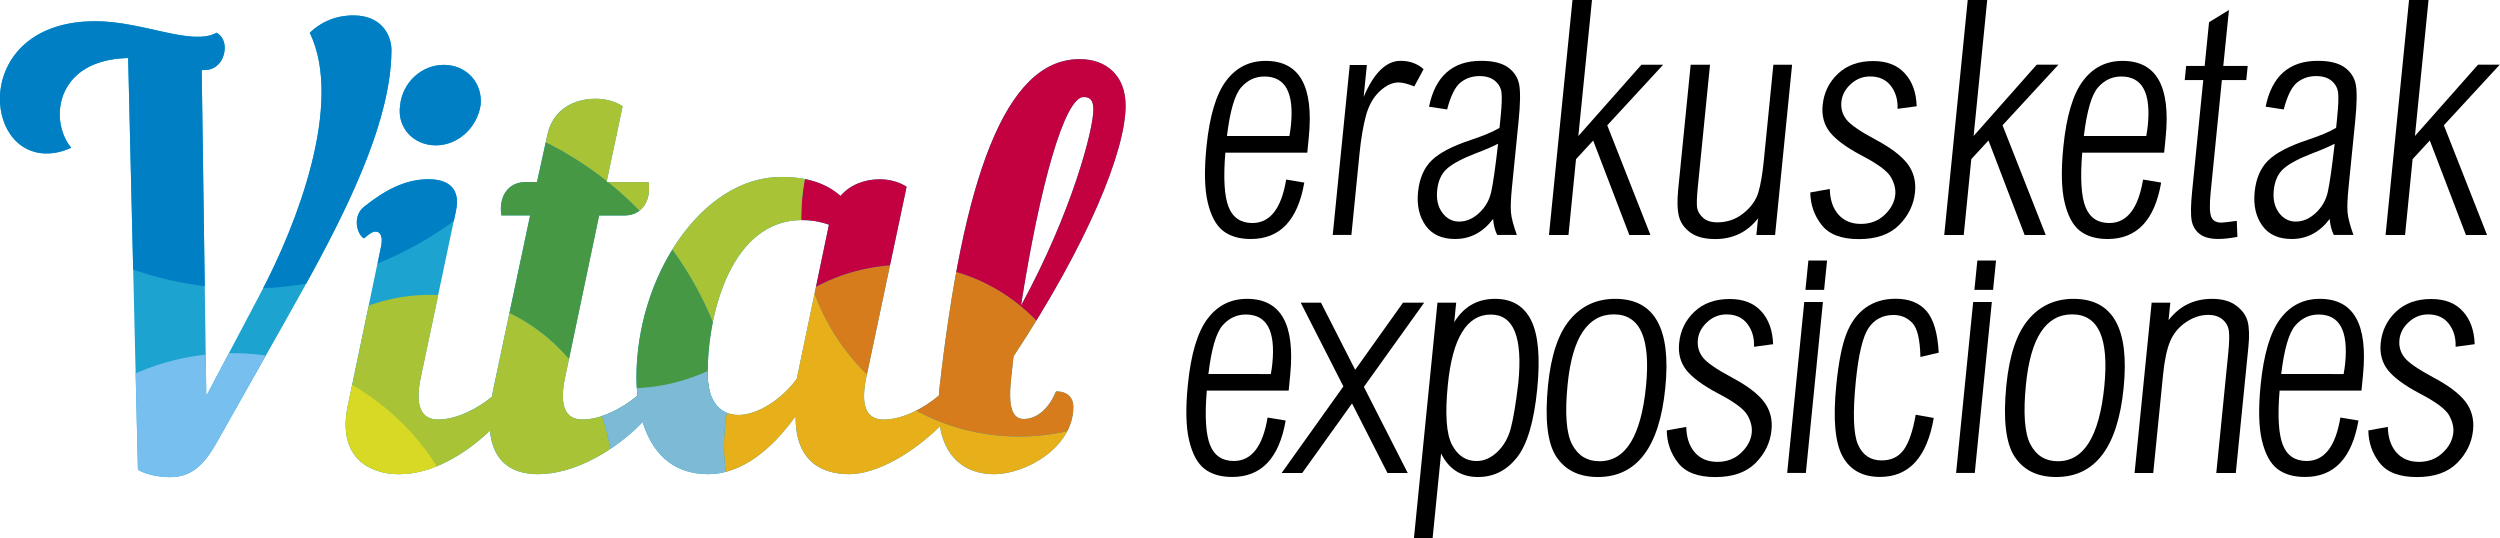 <?xml version="1.0" encoding="UTF-8" standalone="no"?>
<svg
   xmlns:dc="http://purl.org/dc/elements/1.1/"
   xmlns:cc="http://creativecommons.org/ns#"
   xmlns:rdf="http://www.w3.org/1999/02/22-rdf-syntax-ns#"
   xmlns:svg="http://www.w3.org/2000/svg"
   xmlns="http://www.w3.org/2000/svg"
   xmlns:xlink="http://www.w3.org/1999/xlink"
   height="68.912"
   width="320"
   xml:space="preserve"
   viewBox="0 0 320 68.912"
   y="0px"
   x="0px"
   id="Capa_1"
   version="1.1"><defs
     id="defs167" /><style
     id="style2"
     type="text/css">
	.st0{fill:#263241;}
	.st1{fill:#FFFFFF;}
	.st2{enable-background:new    ;}
	.st3{fill:#1CA3CF;}
	.st4{clip-path:url(#SVGID_2_);fill:#007FC5;}
	.st5{clip-path:url(#SVGID_4_);fill:#E7AF19;}
	.st6{clip-path:url(#SVGID_6_);fill:#D67C1C;}
	.st7{clip-path:url(#SVGID_8_);fill:#C30040;}
	.st8{clip-path:url(#SVGID_10_);fill:#A8C336;}
	.st9{clip-path:url(#SVGID_12_);fill:#469845;}
	.st10{clip-path:url(#SVGID_14_);fill:#A8C336;}
	.st11{clip-path:url(#SVGID_16_);fill:#77BFEE;}
	.st12{clip-path:url(#SVGID_18_);fill:#D7D925;}
	.st13{clip-path:url(#SVGID_20_);fill:#7DBAD5;}
</style><g
     transform="matrix(0.662,0,0,0.662,-115.07,-164.426)"
     id="g160"><path
       class="st1"
       d="m 418.91,329.11 3.5,0.58 c -1.26,7.28 -4.7,10.91 -10.34,10.91 -2.23,0 -4.02,-0.53 -5.37,-1.58 -1.35,-1.05 -2.34,-2.89 -2.96,-5.5 -0.62,-2.61 -0.7,-6.21 -0.24,-10.77 0.59,-5.89 1.85,-10.13 3.78,-12.71 1.93,-2.58 4.48,-3.88 7.65,-3.88 3.29,0 5.62,1.23 7.01,3.69 1.39,2.46 1.83,6.16 1.34,11.1 l -0.29,2.95 h -15.83 c -0.41,4.91 -0.2,8.41 0.62,10.49 0.82,2.08 2.36,3.12 4.62,3.12 3.41,-0.01 5.59,-2.81 6.51,-8.4 z m 0.63,-8.41 c 0.13,-0.7 0.23,-1.4 0.3,-2.08 0.31,-3.14 0.04,-5.5 -0.81,-7.07 -0.85,-1.57 -2.3,-2.36 -4.33,-2.36 -1.75,0 -3.25,0.7 -4.49,2.11 -1.24,1.41 -2.15,4.54 -2.74,9.39 z"
       id="path6"
       style="fill:#000000;fill-opacity:1" /><path
       class="st1"
       d="m 425.32,306.9 h 3.92 l 6.61,12.98 9.25,-12.98 h 4.09 l -11.66,16.28 8.48,16.65 h -3.92 l -6.85,-13.45 -9.63,13.45 h -3.98 l 11.94,-16.74 z"
       id="path8"
       style="fill:#000000;fill-opacity:1" /><path
       class="st1"
       d="m 455.38,306.9 -0.38,3.78 c 0.93,-1.51 2.05,-2.64 3.36,-3.39 1.31,-0.75 2.82,-1.13 4.54,-1.13 3.29,0 5.62,1.4 6.99,4.19 1.37,2.79 1.76,7.2 1.16,13.24 -0.63,6.35 -1.95,10.77 -3.94,13.27 -2,2.5 -4.49,3.75 -7.5,3.75 -1.63,0 -3.05,-0.38 -4.24,-1.14 -1.19,-0.76 -2.16,-1.9 -2.91,-3.42 l -1.64,16.4 h -3.61 l 4.55,-45.55 z m 12.01,15.55 c 0.44,-4.42 0.22,-7.73 -0.66,-9.94 -0.88,-2.21 -2.44,-3.31 -4.66,-3.31 -2.31,0 -4.16,1.13 -5.54,3.38 -1.39,2.25 -2.31,5.64 -2.76,10.16 -0.57,5.68 -0.3,9.56 0.81,11.65 1.11,2.09 2.68,3.13 4.73,3.13 1.43,0 2.76,-0.58 3.99,-1.73 1.23,-1.16 2.1,-2.65 2.61,-4.49 0.5,-1.86 1,-4.8 1.48,-8.85 z"
       id="path10"
       style="fill:#000000;fill-opacity:1" /><path
       class="st1"
       d="m 473.14,322.84 c 0.58,-5.77 1.99,-9.99 4.25,-12.67 2.26,-2.68 5.17,-4.01 8.74,-4.01 3.81,0 6.52,1.44 8.13,4.31 1.61,2.87 2.13,7.18 1.55,12.93 -0.57,5.73 -1.94,10.03 -4.12,12.9 -2.17,2.87 -5.15,4.31 -8.92,4.31 -3.61,0 -6.28,-1.3 -8.02,-3.91 -1.73,-2.61 -2.27,-7.23 -1.61,-13.86 z m 12.72,-13.68 c -2.53,0 -4.53,1.13 -6.02,3.38 -1.49,2.25 -2.46,5.63 -2.91,10.14 -0.56,5.6 -0.27,9.48 0.87,11.64 1.14,2.16 2.9,3.24 5.29,3.24 2.53,0 4.54,-1.21 6.03,-3.63 1.49,-2.42 2.48,-6.04 2.96,-10.85 0.46,-4.65 0.18,-8.13 -0.85,-10.45 -1.04,-2.31 -2.83,-3.47 -5.37,-3.47 z"
       id="path12"
       style="fill:#000000;fill-opacity:1" /><path
       class="st1"
       d="m 516.66,314.93 -3.69,0.5 c 0.07,-1.74 -0.36,-3.21 -1.29,-4.43 -0.93,-1.22 -2.27,-1.83 -4.03,-1.83 -1.41,0 -2.65,0.49 -3.73,1.48 -1.08,0.98 -1.68,2.13 -1.81,3.43 -0.13,1.28 0.2,2.42 0.97,3.42 0.78,0.99 2.63,2.27 5.56,3.84 2.95,1.56 5.03,3.13 6.24,4.7 1.19,1.57 1.68,3.4 1.47,5.49 -0.24,2.42 -1.26,4.54 -3.07,6.36 -1.81,1.82 -4.4,2.73 -7.79,2.73 -3.37,0 -5.77,-0.91 -7.2,-2.74 -1.43,-1.83 -2.16,-3.92 -2.19,-6.28 l 3.77,-0.68 c 0.04,2.07 0.59,3.71 1.65,4.93 1.06,1.22 2.52,1.83 4.37,1.83 1.81,0 3.34,-0.58 4.57,-1.74 1.24,-1.16 1.93,-2.46 2.07,-3.91 0.11,-1.1 -0.18,-2.24 -0.87,-3.44 -0.71,-1.18 -2.6,-2.56 -5.66,-4.15 -2.89,-1.53 -4.92,-3.02 -6.08,-4.46 -1.16,-1.45 -1.64,-3.2 -1.43,-5.27 0.24,-2.4 1.22,-4.42 2.95,-6.06 1.73,-1.64 4,-2.46 6.82,-2.46 2.65,0 4.7,0.8 6.13,2.4 1.43,1.57 2.18,3.69 2.27,6.34 z"
       id="path14"
       style="fill:#000000;fill-opacity:1" /><path
       class="st1"
       d="m 523.48,298.75 h 3.61 l -0.57,5.67 h -3.61 z m -0.8,8.02 h 3.61 l -3.3,33.05 h -3.61 z"
       id="path16"
       style="fill:#000000;fill-opacity:1" /><path
       class="st1"
       d="m 548.68,316.57 -3.54,0.83 c -0.07,-3.39 -0.6,-5.59 -1.58,-6.6 -0.98,-1.01 -2.18,-1.52 -3.59,-1.52 -2.1,0 -3.72,0.84 -4.85,2.51 -1.13,1.67 -1.95,5.11 -2.47,10.31 -0.61,6.11 -0.47,10.19 0.42,12.23 0.89,2.04 2.41,3.07 4.58,3.07 1.84,0 3.25,-0.68 4.25,-2.03 0.99,-1.35 1.77,-3.62 2.33,-6.8 l 3.49,0.62 c -1.31,7.6 -4.77,11.4 -10.39,11.4 -3.39,0 -5.81,-1.34 -7.26,-4.01 -1.45,-2.67 -1.85,-7.27 -1.19,-13.8 0.43,-4.28 1.06,-7.53 1.91,-9.76 0.85,-2.23 2.08,-3.93 3.7,-5.11 1.62,-1.18 3.57,-1.77 5.86,-1.77 2.61,0 4.61,0.8 5.98,2.39 1.37,1.6 2.15,4.28 2.35,8.04 z"
       id="path18"
       style="fill:#000000;fill-opacity:1" /><path
       class="st1"
       d="m 556.15,298.75 h 3.61 l -0.57,5.67 h -3.61 z m -0.81,8.02 h 3.61 l -3.3,33.05 h -3.61 z"
       id="path20"
       style="fill:#000000;fill-opacity:1" /><path
       class="st1"
       d="m 561.76,322.84 c 0.58,-5.77 1.99,-9.99 4.25,-12.67 2.26,-2.68 5.17,-4.01 8.74,-4.01 3.81,0 6.52,1.44 8.13,4.31 1.61,2.87 2.13,7.18 1.55,12.93 -0.57,5.73 -1.94,10.03 -4.12,12.9 -2.17,2.87 -5.15,4.31 -8.92,4.31 -3.61,0 -6.28,-1.3 -8.02,-3.91 -1.73,-2.61 -2.27,-7.23 -1.61,-13.86 z m 12.72,-13.68 c -2.53,0 -4.53,1.13 -6.02,3.38 -1.49,2.25 -2.46,5.63 -2.91,10.14 -0.56,5.6 -0.27,9.48 0.87,11.64 1.14,2.16 2.9,3.24 5.29,3.24 2.53,0 4.54,-1.21 6.03,-3.63 1.49,-2.42 2.48,-6.04 2.96,-10.85 0.46,-4.65 0.18,-8.13 -0.85,-10.45 -1.04,-2.31 -2.83,-3.47 -5.37,-3.47 z"
       id="path22"
       style="fill:#000000;fill-opacity:1" /><path
       class="st1"
       d="m 589.85,306.9 h 3.61 l -0.34,3.38 c 1.08,-1.38 2.31,-2.42 3.71,-3.1 1.4,-0.68 2.96,-1.02 4.7,-1.02 1.94,0 3.49,0.43 4.66,1.3 1.17,0.87 1.91,1.89 2.22,3.07 0.31,1.18 0.36,2.84 0.14,4.99 l -2.43,24.31 h -3.77 l 2.31,-23.16 c 0.2,-1.98 0.24,-3.42 0.12,-4.31 -0.12,-0.89 -0.53,-1.63 -1.23,-2.22 -0.71,-0.59 -1.62,-0.88 -2.74,-0.88 -1.49,0 -2.93,0.47 -4.32,1.41 -1.39,0.94 -2.41,2.17 -3.05,3.67 -0.64,1.51 -1.1,3.67 -1.38,6.48 l -1.9,19.01 h -3.61 z"
       id="path24"
       style="fill:#000000;fill-opacity:1" /><path
       class="st1"
       d="m 626.34,329.11 3.5,0.58 c -1.26,7.28 -4.7,10.91 -10.34,10.91 -2.23,0 -4.02,-0.53 -5.37,-1.58 -1.35,-1.05 -2.34,-2.89 -2.96,-5.5 -0.62,-2.61 -0.7,-6.21 -0.24,-10.77 0.59,-5.89 1.85,-10.13 3.78,-12.71 1.93,-2.58 4.48,-3.88 7.65,-3.88 3.29,0 5.62,1.23 7.01,3.69 1.39,2.46 1.83,6.16 1.34,11.1 l -0.29,2.95 h -15.83 c -0.41,4.91 -0.2,8.41 0.62,10.49 0.82,2.08 2.36,3.12 4.62,3.12 3.41,-0.01 5.59,-2.81 6.51,-8.4 z m 0.63,-8.41 c 0.13,-0.7 0.23,-1.4 0.3,-2.08 0.31,-3.14 0.04,-5.5 -0.81,-7.07 -0.85,-1.57 -2.3,-2.36 -4.33,-2.36 -1.75,0 -3.25,0.7 -4.49,2.11 -1.24,1.41 -2.15,4.54 -2.74,9.39 z"
       id="path26"
       style="fill:#000000;fill-opacity:1" /><path
       class="st1"
       d="m 652.31,314.93 -3.69,0.5 c 0.07,-1.74 -0.36,-3.21 -1.29,-4.43 -0.93,-1.22 -2.27,-1.83 -4.03,-1.83 -1.41,0 -2.65,0.49 -3.73,1.48 -1.08,0.98 -1.68,2.13 -1.81,3.43 -0.13,1.28 0.2,2.42 0.97,3.42 0.78,0.99 2.63,2.27 5.56,3.84 2.95,1.56 5.03,3.13 6.24,4.7 1.19,1.57 1.68,3.4 1.47,5.49 -0.24,2.42 -1.26,4.54 -3.07,6.36 -1.81,1.82 -4.4,2.73 -7.79,2.73 -3.37,0 -5.77,-0.91 -7.2,-2.74 -1.43,-1.83 -2.16,-3.92 -2.19,-6.28 l 3.77,-0.68 c 0.04,2.07 0.59,3.71 1.65,4.93 1.06,1.22 2.52,1.83 4.37,1.83 1.81,0 3.34,-0.58 4.57,-1.74 1.24,-1.16 1.93,-2.46 2.07,-3.91 0.11,-1.1 -0.18,-2.24 -0.87,-3.44 -0.71,-1.18 -2.6,-2.56 -5.66,-4.15 -2.89,-1.53 -4.92,-3.02 -6.08,-4.46 -1.16,-1.45 -1.64,-3.2 -1.43,-5.27 0.24,-2.4 1.22,-4.42 2.95,-6.06 1.73,-1.64 4,-2.46 6.82,-2.46 2.65,0 4.7,0.8 6.13,2.4 1.43,1.57 2.19,3.69 2.27,6.34 z"
       id="path28"
       style="fill:#000000;fill-opacity:1" /><g
       class="st2"
       id="g52"
       style="fill:#000000;fill-opacity:1;enable-background:new"><path
         class="st1"
         d="m 422.51,283.1 3.5,0.58 c -1.26,7.28 -4.7,10.91 -10.34,10.91 -2.23,0 -4.02,-0.53 -5.37,-1.58 -1.35,-1.05 -2.34,-2.89 -2.96,-5.5 -0.62,-2.61 -0.7,-6.21 -0.24,-10.77 0.59,-5.89 1.85,-10.13 3.78,-12.71 1.93,-2.58 4.48,-3.88 7.65,-3.88 3.29,0 5.63,1.23 7.01,3.69 1.39,2.46 1.83,6.16 1.34,11.1 l -0.29,2.95 h -15.84 c -0.41,4.91 -0.2,8.41 0.62,10.49 0.82,2.08 2.36,3.12 4.62,3.12 3.42,-0.01 5.59,-2.81 6.52,-8.4 z m 0.62,-8.42 c 0.13,-0.7 0.23,-1.4 0.3,-2.08 0.31,-3.14 0.05,-5.5 -0.81,-7.07 -0.85,-1.57 -2.29,-2.36 -4.33,-2.36 -1.75,0 -3.25,0.7 -4.49,2.11 -1.24,1.41 -2.15,4.54 -2.74,9.39 h 12.07 z"
         id="path30"
         style="fill:#000000;fill-opacity:1" /><path
         class="st1"
         d="m 434.8,260.95 h 3.31 l -0.62,6.17 c 0.99,-2.34 2.08,-4.08 3.27,-5.24 1.19,-1.16 2.48,-1.74 3.87,-1.74 1.78,0 3.26,0.54 4.45,1.61 l -1.8,3.34 c -1.26,-0.51 -2.27,-0.77 -3.05,-0.77 -1.21,0 -2.42,0.57 -3.65,1.72 -1.23,1.15 -2.11,2.72 -2.65,4.71 -0.54,1.99 -0.96,4.5 -1.26,7.52 l -1.55,15.53 h -3.61 z"
         id="path32"
         style="fill:#000000;fill-opacity:1" /><path
         class="st1"
         d="m 453.63,269.54 -3.5,-0.53 c 1.2,-5.91 4.56,-8.87 10.07,-8.87 2.29,0 4.02,0.42 5.2,1.27 1.18,0.85 1.9,1.95 2.16,3.32 0.26,1.37 0.22,3.74 -0.12,7.13 l -1.28,12.77 c -0.21,2.15 -0.28,3.75 -0.19,4.81 0.09,1.05 0.47,2.51 1.14,4.37 h -3.8 c -0.44,-0.91 -0.71,-1.94 -0.79,-3.1 -1.95,2.58 -4.4,3.88 -7.34,3.88 -2.57,0 -4.48,-0.87 -5.71,-2.6 -1.23,-1.74 -1.72,-3.89 -1.47,-6.45 0.26,-2.65 1.15,-4.7 2.66,-6.17 1.49,-1.45 4.02,-2.76 7.58,-3.94 2.38,-0.79 4.22,-1.56 5.52,-2.33 l 0.22,-2.2 c 0.22,-2.21 0.27,-3.76 0.16,-4.65 -0.12,-0.89 -0.54,-1.64 -1.27,-2.25 -0.73,-0.61 -1.73,-0.91 -2.98,-0.91 -1.4,0 -2.62,0.41 -3.67,1.24 -1.03,0.82 -1.9,2.56 -2.59,5.21 z m 9.85,6.63 c -1.18,0.6 -2.59,1.21 -4.25,1.83 -2.63,1.01 -4.49,2 -5.58,2.95 -1.12,0.97 -1.77,2.39 -1.95,4.25 -0.17,1.74 0.16,3.17 1,4.31 0.84,1.14 1.93,1.71 3.27,1.71 1.36,0 2.64,-0.55 3.84,-1.66 1.2,-1.11 1.98,-2.46 2.34,-4.06 0.36,-1.61 0.81,-4.72 1.33,-9.33 z"
         id="path34"
         style="fill:#000000;fill-opacity:1" /><path
         class="st1"
         d="m 477.87,248.36 h 3.77 l -2.64,26.32 12.2,-13.79 h 4.2 l -10.81,11.72 8.35,21.21 h -4.08 l -6.99,-18.27 -3.32,3.6 -1.46,14.67 h -3.77 z"
         id="path36"
         style="fill:#000000;fill-opacity:1" /><path
         class="st1"
         d="m 500.72,260.89 h 3.74 l -2.37,23.75 c -0.19,1.94 -0.23,3.26 -0.12,3.94 0.12,0.68 0.5,1.32 1.15,1.91 0.65,0.59 1.57,0.88 2.76,0.88 1.91,0 3.59,-0.59 5.06,-1.77 1.46,-1.18 2.41,-2.51 2.86,-4 0.45,-1.49 0.8,-3.58 1.07,-6.26 l 1.84,-18.45 h 3.62 l -3.29,32.93 h -3.62 l 0.32,-3.22 c -1.03,1.32 -2.24,2.32 -3.62,2.99 -1.38,0.67 -2.93,1.01 -4.65,1.01 -2.03,0 -3.62,-0.41 -4.78,-1.24 -1.16,-0.83 -1.9,-1.87 -2.23,-3.12 -0.32,-1.25 -0.38,-3 -0.15,-5.26 z"
         id="path38"
         style="fill:#000000;fill-opacity:1" /><path
         class="st1"
         d="m 544.42,268.92 -3.7,0.5 c 0.07,-1.74 -0.36,-3.21 -1.29,-4.43 -0.93,-1.22 -2.27,-1.83 -4.03,-1.83 -1.41,0 -2.65,0.49 -3.73,1.48 -1.08,0.99 -1.68,2.13 -1.81,3.43 -0.13,1.28 0.2,2.42 0.97,3.42 0.78,0.99 2.63,2.27 5.56,3.84 2.95,1.56 5.03,3.13 6.24,4.7 1.19,1.57 1.68,3.4 1.47,5.49 -0.24,2.42 -1.27,4.54 -3.07,6.36 -1.8,1.82 -4.4,2.73 -7.79,2.73 -3.37,0 -5.77,-0.91 -7.2,-2.74 -1.43,-1.83 -2.16,-3.92 -2.19,-6.28 l 3.77,-0.68 c 0.04,2.07 0.59,3.71 1.65,4.93 1.06,1.22 2.52,1.83 4.37,1.83 1.81,0 3.34,-0.58 4.57,-1.74 1.23,-1.16 1.93,-2.46 2.07,-3.91 0.11,-1.09 -0.18,-2.24 -0.87,-3.44 -0.71,-1.18 -2.6,-2.56 -5.66,-4.15 -2.89,-1.53 -4.92,-3.02 -6.08,-4.46 -1.16,-1.45 -1.64,-3.2 -1.43,-5.27 0.24,-2.4 1.22,-4.42 2.95,-6.06 1.73,-1.64 4,-2.46 6.82,-2.46 2.65,0 4.7,0.8 6.13,2.4 1.44,1.57 2.2,3.69 2.28,6.34 z"
         id="path40"
         style="fill:#000000;fill-opacity:1" /><path
         class="st1"
         d="m 554.29,248.36 h 3.77 l -2.63,26.31 12.2,-13.79 h 4.2 l -10.81,11.72 8.35,21.21 h -4.08 l -6.99,-18.27 -3.32,3.6 -1.46,14.67 h -3.77 z"
         id="path42"
         style="fill:#000000;fill-opacity:1" /><path
         class="st1"
         d="m 588.19,283.1 3.5,0.58 c -1.26,7.28 -4.7,10.91 -10.34,10.91 -2.23,0 -4.02,-0.53 -5.37,-1.58 -1.35,-1.05 -2.34,-2.89 -2.96,-5.5 -0.62,-2.61 -0.7,-6.21 -0.24,-10.77 0.59,-5.89 1.85,-10.13 3.78,-12.71 1.93,-2.58 4.48,-3.88 7.65,-3.88 3.29,0 5.62,1.23 7.01,3.69 1.39,2.46 1.83,6.16 1.34,11.1 l -0.29,2.95 h -15.84 c -0.41,4.91 -0.2,8.41 0.62,10.49 0.82,2.08 2.36,3.12 4.62,3.12 3.42,-0.01 5.59,-2.81 6.52,-8.4 z m 0.62,-8.42 c 0.13,-0.7 0.23,-1.4 0.3,-2.08 0.31,-3.14 0.04,-5.5 -0.81,-7.07 -0.85,-1.57 -2.29,-2.36 -4.33,-2.36 -1.75,0 -3.25,0.7 -4.49,2.11 -1.24,1.41 -2.15,4.54 -2.74,9.39 h 12.07 z"
         id="path44"
         style="fill:#000000;fill-opacity:1" /><path
         class="st1"
         d="m 603.7,261.13 h 4.72 l -0.27,2.73 h -4.72 l -2.17,21.7 c -0.23,2.34 -0.2,3.9 0.09,4.68 0.29,0.79 0.95,1.18 1.99,1.18 0.33,0 1.32,-0.11 2.97,-0.34 l 0.12,3.1 c -1.46,0.27 -2.67,0.4 -3.65,0.4 -1.61,0 -2.83,-0.32 -3.65,-0.96 -0.82,-0.64 -1.34,-1.51 -1.54,-2.6 -0.21,-1.1 -0.18,-2.99 0.09,-5.67 l 2.15,-21.49 h -3.58 l 0.27,-2.73 h 3.58 l 0.85,-8.46 3.85,-2.36 z"
         id="path46"
         style="fill:#000000;fill-opacity:1" /><path
         class="st1"
         d="m 615.39,269.54 -3.5,-0.53 c 1.2,-5.91 4.56,-8.87 10.07,-8.87 2.29,0 4.02,0.42 5.2,1.27 1.18,0.85 1.9,1.95 2.16,3.32 0.26,1.37 0.22,3.74 -0.12,7.13 l -1.28,12.77 c -0.21,2.15 -0.28,3.75 -0.19,4.81 0.09,1.05 0.47,2.51 1.14,4.37 h -3.8 c -0.44,-0.91 -0.71,-1.94 -0.79,-3.1 -1.95,2.58 -4.4,3.88 -7.34,3.88 -2.57,0 -4.48,-0.87 -5.71,-2.6 -1.23,-1.74 -1.72,-3.89 -1.47,-6.45 0.26,-2.65 1.15,-4.7 2.66,-6.17 1.49,-1.45 4.02,-2.76 7.58,-3.94 2.38,-0.79 4.22,-1.56 5.52,-2.33 l 0.22,-2.2 c 0.22,-2.21 0.27,-3.76 0.16,-4.65 -0.12,-0.89 -0.54,-1.64 -1.27,-2.25 -0.73,-0.61 -1.73,-0.91 -2.98,-0.91 -1.4,0 -2.62,0.41 -3.67,1.24 -1.03,0.82 -1.9,2.56 -2.59,5.21 z m 9.85,6.63 c -1.18,0.6 -2.59,1.21 -4.25,1.83 -2.63,1.01 -4.49,2 -5.58,2.95 -1.12,0.97 -1.77,2.39 -1.95,4.25 -0.17,1.74 0.16,3.17 1,4.31 0.84,1.14 1.93,1.71 3.27,1.71 1.36,0 2.64,-0.55 3.84,-1.66 1.2,-1.11 1.98,-2.46 2.34,-4.06 0.36,-1.61 0.8,-4.72 1.33,-9.33 z"
         id="path48"
         style="fill:#000000;fill-opacity:1" /><path
         class="st1"
         d="m 639.62,248.36 h 3.77 l -2.63,26.31 12.2,-13.79 h 4.2 l -10.81,11.72 8.35,21.21 h -4.08 l -6.99,-18.27 -3.32,3.6 -1.46,14.67 h -3.77 z"
         id="path50"
         style="fill:#000000;fill-opacity:1" /></g><g
       id="g158"><path
         class="st3"
         d="m 228.84,310.72 c 8.34,-14.89 20.67,-36.35 20.67,-52.69 0,-2.56 -1.67,-6.67 -7.34,-6.67 -3.56,0 -6.34,1.33 -8.45,3.34 6.56,13.67 -2.45,37.01 -9.45,50.24 l -10.56,20.01 -0.89,-63.03 h 0.56 c 2.56,0 3.89,-2.22 3.89,-4.33 0,-1.11 -0.45,-2.22 -1.56,-2.89 -4.78,2.67 -14.23,-2.22 -23.45,-2.22 -13.12,0 -18.45,8 -18.45,15.01 0,5.56 3.34,10.56 9,10.56 1.56,0 3.11,-0.33 4.78,-1.11 -1.33,-1.55 -2.22,-4 -2.22,-6.45 0,-5.11 3.56,-10.67 13.23,-10.89 l 1.89,79.59 c 1.33,0.89 4.11,1.45 6.11,1.45 4.11,0 6.56,-2.11 9.23,-6.89 l 13.01,-23.03 m 37.91,-42.02 c 0.44,-4.34 -2.78,-7.78 -7.11,-7.78 -4.34,0 -8,3.44 -8.45,7.78 -0.67,4.33 2.56,7.78 6.89,7.78 4.33,0 8,-3.44 8.67,-7.78 z m 118.48,0.89 c 0,3.78 -4.11,19.79 -14,37.9 3.67,-23.45 8.45,-40.35 12.11,-40.35 1.23,0.01 1.89,0.56 1.89,2.45 z m -51.13,22.23 -6.22,29.79 c -3,4.11 -7.67,7 -11.23,7 -3.45,0 -6,-2.45 -6,-8 0,-12.11 4.78,-29.68 18.23,-29.68 1.67,0 3.33,0.23 5.22,0.89 z m 57.36,-23.01 c 0,-5.78 -3.67,-9 -8.89,-9 -14.56,0 -22.57,23.45 -27.12,63.8 -0.05,0.43 -0.06,0.83 -0.1,1.24 -2.84,2.45 -7.02,4.65 -10.68,4.65 -2.89,0 -4.67,-2 -3.34,-8.22 l 7.78,-36.79 c -1.33,-0.89 -3.22,-1.45 -5.22,-1.45 -2.78,0 -5.67,1 -7.56,3.22 -2.78,-2.45 -6.45,-3.67 -11.45,-3.67 -15.45,0 -28.01,19.34 -28.01,38.79 0,1.08 0.06,2.27 0.2,3.5 -2.84,2.43 -7,4.61 -10.64,4.61 -2.89,0 -4.67,-2 -3.34,-8.22 l 6.56,-31.23 h 4.89 c 3.45,0 5.22,-2.89 4.67,-6.45 h -8.12 l 3.11,-14.67 c -1.33,-0.89 -3.22,-1.45 -5.22,-1.45 -4,0 -8.23,1.89 -9.34,7 l -2,9.11 h -2.22 c -3.44,0 -5.22,2.89 -4.67,6.45 h 5.56 l -7.11,33.57 c -0.11,0.51 -0.18,0.99 -0.27,1.48 -2.83,2.35 -6.86,4.41 -10.4,4.41 -2.89,0 -4.67,-2 -3.34,-8.22 l 6.78,-32.13 c 0.89,-4.22 -1.33,-6.11 -5.34,-6.11 -4.67,0 -8.67,2.33 -12.45,5.34 -2.22,1.78 -1.44,5.22 0,6.11 1,-0.89 1.67,-1.33 2.22,-1.33 1,0 1.45,1 1.11,2.78 l -6.45,30.9 c -2.11,10.11 4.33,13.23 9.89,13.23 6.32,0 12.63,-3.7 17.59,-8.41 0.59,6.1 4.31,8.41 9.31,8.41 7.05,0 14.96,-4.6 20.22,-10.08 1.64,5.3 5.25,10.08 12.68,10.08 6.34,0 12.23,-4.67 16.9,-11.23 -0.11,8.78 5.11,11.23 10.34,11.23 5.4,0 12.39,-4.14 17.55,-9.26 1.23,7.19 6.11,9.26 10.46,9.26 6.22,0 15.34,-5.22 15.34,-13.01 0,-1.89 -1.22,-3 -3.34,-3 -1.67,4 -4.22,5.34 -6.22,5.34 -2.22,0 -3.11,-2.22 -2.44,-8.11 0.11,-1.33 0.33,-2.67 0.44,-4 14.45,-21.9 21.68,-39.79 21.68,-48.47 z"
         id="path54"
         style="fill:#1ca3cf" /><g
         id="g156"><g
           id="g64"><defs
             id="defs57"><path
               id="SVGID_1_"
               d="m 228.84,310.72 c 8.34,-14.89 20.67,-36.35 20.67,-52.69 0,-2.56 -1.67,-6.67 -7.34,-6.67 -3.56,0 -6.34,1.33 -8.45,3.34 6.56,13.67 -2.45,37.01 -9.45,50.24 l -10.56,20.01 -0.89,-63.03 h 0.56 c 2.56,0 3.89,-2.22 3.89,-4.33 0,-1.11 -0.45,-2.22 -1.56,-2.89 -4.78,2.67 -14.23,-2.22 -23.45,-2.22 -13.12,0 -18.45,8 -18.45,15.01 0,5.56 3.34,10.56 9,10.56 1.56,0 3.11,-0.33 4.78,-1.11 -1.33,-1.55 -2.22,-4 -2.22,-6.45 0,-5.11 3.56,-10.67 13.23,-10.89 l 1.89,79.59 c 1.33,0.89 4.11,1.45 6.11,1.45 4.11,0 6.56,-2.11 9.23,-6.89 l 13.01,-23.03 m 37.91,-42.02 c 0.44,-4.33 -2.78,-7.78 -7.11,-7.78 -4.34,0 -8,3.45 -8.45,7.78 -0.67,4.33 2.56,7.78 6.89,7.78 4.33,0 8,-3.44 8.67,-7.78 m 118.48,0.89 c 0,3.78 -4.11,19.79 -14,37.9 3.67,-23.45 8.45,-40.35 12.11,-40.35 1.23,0.01 1.89,0.56 1.89,2.45 m -51.13,22.23 -6.22,29.79 c -3,4.11 -7.67,7 -11.23,7 -3.45,0 -6,-2.45 -6,-8 0,-12.11 4.78,-29.68 18.23,-29.68 1.67,0 3.33,0.23 5.22,0.89 m 57.36,-23.01 c 0,-5.78 -3.67,-9 -8.89,-9 -14.56,0 -22.57,23.45 -27.12,63.8 -0.05,0.43 -0.06,0.83 -0.1,1.24 -2.84,2.45 -7.02,4.65 -10.68,4.65 -2.89,0 -4.67,-2 -3.33,-8.22 l 7.78,-36.79 c -1.33,-0.89 -3.22,-1.45 -5.22,-1.45 -2.78,0 -5.67,1 -7.56,3.22 -2.78,-2.45 -6.45,-3.67 -11.45,-3.67 -15.45,0 -28.01,19.34 -28.01,38.79 0,1.08 0.06,2.27 0.2,3.5 -2.84,2.43 -7,4.61 -10.64,4.61 -2.89,0 -4.67,-2 -3.33,-8.22 l 6.56,-31.23 h 4.89 c 3.45,0 5.22,-2.89 4.67,-6.45 h -8.12 l 3.11,-14.67 c -1.33,-0.89 -3.22,-1.45 -5.22,-1.45 -4,0 -8.23,1.89 -9.34,7 l -2,9.11 h -2.22 c -3.45,0 -5.22,2.89 -4.67,6.45 h 5.56 l -7.11,33.57 c -0.11,0.51 -0.18,0.99 -0.27,1.48 -2.83,2.35 -6.86,4.41 -10.4,4.41 -2.89,0 -4.67,-2 -3.34,-8.22 l 6.78,-32.13 c 0.89,-4.22 -1.33,-6.11 -5.34,-6.11 -4.67,0 -8.67,2.33 -12.45,5.34 -2.22,1.78 -1.45,5.22 0,6.11 1,-0.89 1.67,-1.33 2.22,-1.33 1,0 1.45,1 1.11,2.78 l -6.45,30.9 c -2.11,10.11 4.34,13.23 9.89,13.23 6.32,0 12.63,-3.7 17.59,-8.41 0.59,6.11 4.31,8.41 9.31,8.41 7.05,0 14.96,-4.6 20.22,-10.08 1.64,5.3 5.25,10.08 12.68,10.08 6.34,0 12.23,-4.67 16.9,-11.23 -0.11,8.78 5.11,11.23 10.34,11.23 5.4,0 12.39,-4.14 17.55,-9.26 1.23,7.19 6.11,9.26 10.46,9.26 6.22,0 15.34,-5.22 15.34,-13.01 0,-1.89 -1.22,-3 -3.34,-3 -1.67,4 -4.22,5.34 -6.22,5.34 -2.22,0 -3.11,-2.22 -2.44,-8.11 0.11,-1.33 0.33,-2.67 0.44,-4 14.43,-21.9 21.66,-39.79 21.66,-48.47" /></defs><clipPath
             id="SVGID_2_"><use
               xlink:href="#SVGID_1_"
               style="overflow:visible"
               id="use59"
               x="0"
               y="0"
               width="100%"
               height="100%" /></clipPath><path
             class="st4"
             d="m 165.31,273.93 c 12.09,18.23 32.79,30.26 56.31,30.26 29.02,0 53.76,-18.31 63.32,-44.01 l -6.67,-1.77 -22.58,-10.89 -86.7,1.57 -3.68,24.84"
             clip-path="url(#SVGID_2_)"
             id="path62"
             style="fill:#007fc5" /></g><g
           id="g74"><defs
             id="defs67"><path
               id="SVGID_3_"
               d="m 228.84,310.72 c 8.34,-14.89 20.67,-36.35 20.67,-52.69 0,-2.56 -1.67,-6.67 -7.34,-6.67 -3.56,0 -6.34,1.33 -8.45,3.34 6.56,13.67 -2.45,37.01 -9.45,50.24 l -10.56,20.01 -0.89,-63.03 h 0.56 c 2.56,0 3.89,-2.22 3.89,-4.33 0,-1.11 -0.45,-2.22 -1.56,-2.89 -4.78,2.67 -14.23,-2.22 -23.45,-2.22 -13.12,0 -18.45,8 -18.45,15.01 0,5.56 3.34,10.56 9,10.56 1.56,0 3.11,-0.33 4.78,-1.11 -1.33,-1.55 -2.22,-4 -2.22,-6.45 0,-5.11 3.56,-10.67 13.23,-10.89 l 1.89,79.59 c 1.33,0.89 4.11,1.45 6.11,1.45 4.11,0 6.56,-2.11 9.23,-6.89 l 13.01,-23.03 m 37.91,-42.02 c 0.44,-4.33 -2.78,-7.78 -7.11,-7.78 -4.34,0 -8,3.45 -8.45,7.78 -0.67,4.33 2.56,7.78 6.89,7.78 4.33,0 8,-3.44 8.67,-7.78 m 118.48,0.89 c 0,3.78 -4.11,19.79 -14,37.9 3.67,-23.45 8.45,-40.35 12.11,-40.35 1.23,0.01 1.89,0.56 1.89,2.45 m -51.13,22.23 -6.22,29.79 c -3,4.11 -7.67,7 -11.23,7 -3.45,0 -6,-2.45 -6,-8 0,-12.11 4.78,-29.68 18.23,-29.68 1.67,0 3.33,0.23 5.22,0.89 m 57.36,-23.01 c 0,-5.78 -3.67,-9 -8.89,-9 -14.56,0 -22.57,23.45 -27.12,63.8 -0.05,0.43 -0.06,0.83 -0.1,1.24 -2.84,2.45 -7.02,4.65 -10.68,4.65 -2.89,0 -4.67,-2 -3.33,-8.22 l 7.78,-36.79 c -1.33,-0.89 -3.22,-1.45 -5.22,-1.45 -2.78,0 -5.67,1 -7.56,3.22 -2.78,-2.45 -6.45,-3.67 -11.45,-3.67 -15.45,0 -28.01,19.34 -28.01,38.79 0,1.08 0.06,2.27 0.2,3.5 -2.84,2.43 -7,4.61 -10.64,4.61 -2.89,0 -4.67,-2 -3.33,-8.22 l 6.56,-31.23 h 4.89 c 3.45,0 5.22,-2.89 4.67,-6.45 h -8.12 l 3.11,-14.67 c -1.33,-0.89 -3.22,-1.45 -5.22,-1.45 -4,0 -8.23,1.89 -9.34,7 l -2,9.11 h -2.22 c -3.45,0 -5.22,2.89 -4.67,6.45 h 5.56 l -7.11,33.57 c -0.11,0.51 -0.18,0.99 -0.27,1.48 -2.83,2.35 -6.86,4.41 -10.4,4.41 -2.89,0 -4.67,-2 -3.34,-8.22 l 6.78,-32.13 c 0.89,-4.22 -1.33,-6.11 -5.34,-6.11 -4.67,0 -8.67,2.33 -12.45,5.34 -2.22,1.78 -1.45,5.22 0,6.11 1,-0.89 1.67,-1.33 2.22,-1.33 1,0 1.45,1 1.11,2.78 l -6.45,30.9 c -2.11,10.11 4.34,13.23 9.89,13.23 6.32,0 12.63,-3.7 17.59,-8.41 0.59,6.11 4.31,8.41 9.31,8.41 7.05,0 14.96,-4.6 20.22,-10.08 1.64,5.3 5.25,10.08 12.68,10.08 6.34,0 12.23,-4.67 16.9,-11.23 -0.11,8.78 5.11,11.23 10.34,11.23 5.4,0 12.39,-4.14 17.55,-9.26 1.23,7.19 6.11,9.26 10.46,9.26 6.22,0 15.34,-5.22 15.34,-13.01 0,-1.89 -1.22,-3 -3.34,-3 -1.67,4 -4.22,5.34 -6.22,5.34 -2.22,0 -3.11,-2.22 -2.44,-8.11 0.11,-1.33 0.33,-2.67 0.44,-4 14.43,-21.9 21.66,-39.79 21.66,-48.47" /></defs><clipPath
             id="SVGID_4_"><use
               xlink:href="#SVGID_3_"
               style="overflow:visible"
               id="use69"
               x="0"
               y="0"
               width="100%"
               height="100%" /></clipPath><path
             class="st5"
             d="m 382.79,343.79 c 0.78,-2.92 1.21,-5.98 1.21,-9.14 0,-1.31 -0.08,-2.61 -0.22,-3.88 -4.06,1.3 -8.39,2.01 -12.88,2.01 -18.54,0 -34.27,-11.98 -39.91,-28.61 -6.92,3.9 -12.31,10.07 -15.09,17.75 -1.35,3.73 -2.09,8.54 -2.09,12.73 0,4.01 0.68,7.85 1.92,11.44 4.29,-1.86 8.51,-3.78 8.51,-3.78 0,0 9.27,3.59 10.08,3.59 0.81,0 17.34,-3.59 17.34,-3.59 l 31.13,1.48"
             clip-path="url(#SVGID_4_)"
             id="path72"
             style="fill:#e7af19" /></g><g
           id="g84"><defs
             id="defs77"><path
               id="SVGID_5_"
               d="m 228.84,310.72 c 8.34,-14.89 20.67,-36.35 20.67,-52.69 0,-2.56 -1.67,-6.67 -7.34,-6.67 -3.56,0 -6.34,1.33 -8.45,3.34 6.56,13.67 -2.45,37.01 -9.45,50.24 l -10.56,20.01 -0.89,-63.03 h 0.56 c 2.56,0 3.89,-2.22 3.89,-4.33 0,-1.11 -0.45,-2.22 -1.56,-2.89 -4.78,2.67 -14.23,-2.22 -23.45,-2.22 -13.12,0 -18.45,8 -18.45,15.01 0,5.56 3.34,10.56 9,10.56 1.56,0 3.11,-0.33 4.78,-1.11 -1.33,-1.55 -2.22,-4 -2.22,-6.45 0,-5.11 3.56,-10.67 13.23,-10.89 l 1.89,79.59 c 1.33,0.89 4.11,1.45 6.11,1.45 4.11,0 6.56,-2.11 9.23,-6.89 l 13.01,-23.03 m 37.91,-42.02 c 0.44,-4.33 -2.78,-7.78 -7.11,-7.78 -4.34,0 -8,3.45 -8.45,7.78 -0.67,4.33 2.56,7.78 6.89,7.78 4.33,0 8,-3.44 8.67,-7.78 m 118.48,0.89 c 0,3.78 -4.11,19.79 -14,37.9 3.67,-23.45 8.45,-40.35 12.11,-40.35 1.23,0.01 1.89,0.56 1.89,2.45 m -51.13,22.23 -6.22,29.79 c -3,4.11 -7.67,7 -11.23,7 -3.45,0 -6,-2.45 -6,-8 0,-12.11 4.78,-29.68 18.23,-29.68 1.67,0 3.33,0.23 5.22,0.89 m 57.36,-23.01 c 0,-5.78 -3.67,-9 -8.89,-9 -14.56,0 -22.57,23.45 -27.12,63.8 -0.05,0.43 -0.06,0.83 -0.1,1.24 -2.84,2.45 -7.02,4.65 -10.68,4.65 -2.89,0 -4.67,-2 -3.33,-8.22 l 7.78,-36.79 c -1.33,-0.89 -3.22,-1.45 -5.22,-1.45 -2.78,0 -5.67,1 -7.56,3.22 -2.78,-2.45 -6.45,-3.67 -11.45,-3.67 -15.45,0 -28.01,19.34 -28.01,38.79 0,1.08 0.06,2.27 0.2,3.5 -2.84,2.43 -7,4.61 -10.64,4.61 -2.89,0 -4.67,-2 -3.33,-8.22 l 6.56,-31.23 h 4.89 c 3.45,0 5.22,-2.89 4.67,-6.45 h -8.12 l 3.11,-14.67 c -1.33,-0.89 -3.22,-1.45 -5.22,-1.45 -4,0 -8.23,1.89 -9.34,7 l -2,9.11 h -2.22 c -3.45,0 -5.22,2.89 -4.67,6.45 h 5.56 l -7.11,33.57 c -0.11,0.51 -0.18,0.99 -0.27,1.48 -2.83,2.35 -6.86,4.41 -10.4,4.41 -2.89,0 -4.67,-2 -3.34,-8.22 l 6.78,-32.13 c 0.89,-4.22 -1.33,-6.11 -5.34,-6.11 -4.67,0 -8.67,2.33 -12.45,5.34 -2.22,1.78 -1.45,5.22 0,6.11 1,-0.89 1.67,-1.33 2.22,-1.33 1,0 1.45,1 1.11,2.78 l -6.45,30.9 c -2.11,10.11 4.34,13.23 9.89,13.23 6.32,0 12.63,-3.7 17.59,-8.41 0.59,6.11 4.31,8.41 9.31,8.41 7.05,0 14.96,-4.6 20.22,-10.08 1.64,5.3 5.25,10.08 12.68,10.08 6.34,0 12.23,-4.67 16.9,-11.23 -0.11,8.78 5.11,11.23 10.34,11.23 5.4,0 12.39,-4.14 17.55,-9.26 1.23,7.19 6.11,9.26 10.46,9.26 6.22,0 15.34,-5.22 15.34,-13.01 0,-1.89 -1.22,-3 -3.34,-3 -1.67,4 -4.22,5.34 -6.22,5.34 -2.22,0 -3.11,-2.22 -2.44,-8.11 0.11,-1.33 0.33,-2.67 0.44,-4 14.43,-21.9 21.66,-39.79 21.66,-48.47" /></defs><clipPath
             id="SVGID_6_"><use
               xlink:href="#SVGID_5_"
               style="overflow:visible"
               id="use79"
               x="0"
               y="0"
               width="100%"
               height="100%" /></clipPath><path
             class="st6"
             d="m 370.9,332.78 c 4.49,0 8.82,-0.71 12.88,-2.01 -1.93,-17.56 -16.81,-31.21 -34.88,-31.21 -6.55,0 -12.68,1.66 -17.92,4.61 5.64,16.63 21.37,28.61 39.92,28.61"
             clip-path="url(#SVGID_6_)"
             id="path82"
             style="fill:#d67c1c" /></g><g
           id="g94"><defs
             id="defs87"><path
               id="SVGID_7_"
               d="m 228.84,310.72 c 8.34,-14.89 20.67,-36.35 20.67,-52.69 0,-2.56 -1.67,-6.67 -7.34,-6.67 -3.56,0 -6.34,1.33 -8.45,3.34 6.56,13.67 -2.45,37.01 -9.45,50.24 l -10.56,20.01 -0.89,-63.03 h 0.56 c 2.56,0 3.89,-2.22 3.89,-4.33 0,-1.11 -0.45,-2.22 -1.56,-2.89 -4.78,2.67 -14.23,-2.22 -23.45,-2.22 -13.12,0 -18.45,8 -18.45,15.01 0,5.56 3.34,10.56 9,10.56 1.56,0 3.11,-0.33 4.78,-1.11 -1.33,-1.55 -2.22,-4 -2.22,-6.45 0,-5.11 3.56,-10.67 13.23,-10.89 l 1.89,79.59 c 1.33,0.89 4.11,1.45 6.11,1.45 4.11,0 6.56,-2.11 9.23,-6.89 l 13.01,-23.03 m 37.91,-42.02 c 0.44,-4.33 -2.78,-7.78 -7.11,-7.78 -4.34,0 -8,3.45 -8.45,7.78 -0.67,4.33 2.56,7.78 6.89,7.78 4.33,0 8,-3.44 8.67,-7.78 m 118.48,0.89 c 0,3.78 -4.11,19.79 -14,37.9 3.67,-23.45 8.45,-40.35 12.11,-40.35 1.23,0.01 1.89,0.56 1.89,2.45 m -51.13,22.23 -6.22,29.79 c -3,4.11 -7.67,7 -11.23,7 -3.45,0 -6,-2.45 -6,-8 0,-12.11 4.78,-29.68 18.23,-29.68 1.67,0 3.33,0.23 5.22,0.89 m 57.36,-23.01 c 0,-5.78 -3.67,-9 -8.89,-9 -14.56,0 -22.57,23.45 -27.12,63.8 -0.05,0.43 -0.06,0.83 -0.1,1.24 -2.84,2.45 -7.02,4.65 -10.68,4.65 -2.89,0 -4.67,-2 -3.33,-8.22 l 7.78,-36.79 c -1.33,-0.89 -3.22,-1.45 -5.22,-1.45 -2.78,0 -5.67,1 -7.56,3.22 -2.78,-2.45 -6.45,-3.67 -11.45,-3.67 -15.45,0 -28.01,19.34 -28.01,38.79 0,1.08 0.06,2.27 0.2,3.5 -2.84,2.43 -7,4.61 -10.64,4.61 -2.89,0 -4.67,-2 -3.33,-8.22 l 6.56,-31.23 h 4.89 c 3.45,0 5.22,-2.89 4.67,-6.45 h -8.12 l 3.11,-14.67 c -1.33,-0.89 -3.22,-1.45 -5.22,-1.45 -4,0 -8.23,1.89 -9.34,7 l -2,9.11 h -2.22 c -3.45,0 -5.22,2.89 -4.67,6.45 h 5.56 l -7.11,33.57 c -0.11,0.51 -0.18,0.99 -0.27,1.48 -2.83,2.35 -6.86,4.41 -10.4,4.41 -2.89,0 -4.67,-2 -3.34,-8.22 l 6.78,-32.13 c 0.89,-4.22 -1.33,-6.11 -5.34,-6.11 -4.67,0 -8.67,2.33 -12.45,5.34 -2.22,1.78 -1.45,5.22 0,6.11 1,-0.89 1.67,-1.33 2.22,-1.33 1,0 1.45,1 1.11,2.78 l -6.45,30.9 c -2.11,10.11 4.34,13.23 9.89,13.23 6.32,0 12.63,-3.7 17.59,-8.41 0.59,6.11 4.31,8.41 9.31,8.41 7.05,0 14.96,-4.6 20.22,-10.08 1.64,5.3 5.25,10.08 12.68,10.08 6.34,0 12.23,-4.67 16.9,-11.23 -0.11,8.78 5.11,11.23 10.34,11.23 5.4,0 12.39,-4.14 17.55,-9.26 1.23,7.19 6.11,9.26 10.46,9.26 6.22,0 15.34,-5.22 15.34,-13.01 0,-1.89 -1.22,-3 -3.34,-3 -1.67,4 -4.22,5.34 -6.22,5.34 -2.22,0 -3.11,-2.22 -2.44,-8.11 0.11,-1.33 0.33,-2.67 0.44,-4 14.43,-21.9 21.66,-39.79 21.66,-48.47" /></defs><clipPath
             id="SVGID_8_"><use
               xlink:href="#SVGID_7_"
               style="overflow:visible"
               id="use89"
               x="0"
               y="0"
               width="100%"
               height="100%" /></clipPath><path
             class="st7"
             d="m 383.78,330.76 v -0.01 l -0.37,0.11 z m -53.35,-51.94 c -1.09,3.75 -1.69,7.71 -1.69,11.81 0,4.74 0.79,9.29 2.23,13.54 5.25,-2.96 11.37,-4.61 17.92,-4.61 18.07,0 32.94,13.65 34.88,31.2 0.68,-0.22 1.35,-0.44 2,-0.69 l -4.68,-22.84 17.45,-46.37 -19.06,-9.48 -13.11,9.88 -11.49,18.55 z"
             clip-path="url(#SVGID_8_)"
             id="path92"
             style="fill:#c30040" /></g><g
           id="g104"><defs
             id="defs97"><path
               id="SVGID_9_"
               d="m 228.84,310.72 c 8.34,-14.89 20.67,-36.35 20.67,-52.69 0,-2.56 -1.67,-6.67 -7.34,-6.67 -3.56,0 -6.34,1.33 -8.45,3.34 6.56,13.67 -2.45,37.01 -9.45,50.24 l -10.56,20.01 -0.89,-63.03 h 0.56 c 2.56,0 3.89,-2.22 3.89,-4.33 0,-1.11 -0.45,-2.22 -1.56,-2.89 -4.78,2.67 -14.23,-2.22 -23.45,-2.22 -13.12,0 -18.45,8 -18.45,15.01 0,5.56 3.34,10.56 9,10.56 1.56,0 3.11,-0.33 4.78,-1.11 -1.33,-1.55 -2.22,-4 -2.22,-6.45 0,-5.11 3.56,-10.67 13.23,-10.89 l 1.89,79.59 c 1.33,0.89 4.11,1.45 6.11,1.45 4.11,0 6.56,-2.11 9.23,-6.89 l 13.01,-23.03 m 37.91,-42.02 c 0.44,-4.33 -2.78,-7.78 -7.11,-7.78 -4.34,0 -8,3.45 -8.45,7.78 -0.67,4.33 2.56,7.78 6.89,7.78 4.33,0 8,-3.44 8.67,-7.78 m 118.48,0.89 c 0,3.78 -4.11,19.79 -14,37.9 3.67,-23.45 8.45,-40.35 12.11,-40.35 1.23,0.01 1.89,0.56 1.89,2.45 m -51.13,22.23 -6.22,29.79 c -3,4.11 -7.67,7 -11.23,7 -3.45,0 -6,-2.45 -6,-8 0,-12.11 4.78,-29.68 18.23,-29.68 1.67,0 3.33,0.23 5.22,0.89 m 57.36,-23.01 c 0,-5.78 -3.67,-9 -8.89,-9 -14.56,0 -22.57,23.45 -27.12,63.8 -0.05,0.43 -0.06,0.83 -0.1,1.24 -2.84,2.45 -7.02,4.65 -10.68,4.65 -2.89,0 -4.67,-2 -3.33,-8.22 l 7.78,-36.79 c -1.33,-0.89 -3.22,-1.45 -5.22,-1.45 -2.78,0 -5.67,1 -7.56,3.22 -2.78,-2.45 -6.45,-3.67 -11.45,-3.67 -15.45,0 -28.01,19.34 -28.01,38.79 0,1.08 0.06,2.27 0.2,3.5 -2.84,2.43 -7,4.61 -10.64,4.61 -2.89,0 -4.67,-2 -3.33,-8.22 l 6.56,-31.23 h 4.89 c 3.45,0 5.22,-2.89 4.67,-6.45 h -8.12 l 3.11,-14.67 c -1.33,-0.89 -3.22,-1.45 -5.22,-1.45 -4,0 -8.23,1.89 -9.34,7 l -2,9.11 h -2.22 c -3.45,0 -5.22,2.89 -4.67,6.45 h 5.56 l -7.11,33.57 c -0.11,0.51 -0.18,0.99 -0.27,1.48 -2.83,2.35 -6.86,4.41 -10.4,4.41 -2.89,0 -4.67,-2 -3.34,-8.22 l 6.78,-32.13 c 0.89,-4.22 -1.33,-6.11 -5.34,-6.11 -4.67,0 -8.67,2.33 -12.45,5.34 -2.22,1.78 -1.45,5.22 0,6.11 1,-0.89 1.67,-1.33 2.22,-1.33 1,0 1.45,1 1.11,2.78 l -6.45,30.9 c -2.11,10.11 4.34,13.23 9.89,13.23 6.32,0 12.63,-3.7 17.59,-8.41 0.59,6.11 4.31,8.41 9.31,8.41 7.05,0 14.96,-4.6 20.22,-10.08 1.64,5.3 5.25,10.08 12.68,10.08 6.34,0 12.23,-4.67 16.9,-11.23 -0.11,8.78 5.11,11.23 10.34,11.23 5.4,0 12.39,-4.14 17.55,-9.26 1.23,7.19 6.11,9.26 10.46,9.26 6.22,0 15.34,-5.22 15.34,-13.01 0,-1.89 -1.22,-3 -3.34,-3 -1.67,4 -4.22,5.34 -6.22,5.34 -2.22,0 -3.11,-2.22 -2.44,-8.11 0.11,-1.33 0.33,-2.67 0.44,-4 14.43,-21.9 21.66,-39.79 21.66,-48.47" /></defs><clipPath
             id="SVGID_10_"><use
               xlink:href="#SVGID_9_"
               style="overflow:visible"
               id="use99"
               x="0"
               y="0"
               width="100%"
               height="100%" /></clipPath><path
             class="st8"
             d="m 333.33,271.58 c -5.9,-13.73 -21.45,-22.48 -37.61,-22.48 -15.3,0 -23.6,9.36 -26.83,22.63 21.99,6.71 39.22,24.33 45.37,46.56 6.73,-3.87 12.42,-9.64 16.07,-16.37 -1,-3.6 -1.58,-7.37 -1.58,-11.29 -0.01,-6.86 1.67,-13.32 4.58,-19.05"
             clip-path="url(#SVGID_10_)"
             id="path102"
             style="fill:#a8c336" /></g><g
           id="g114"><defs
             id="defs107"><path
               id="SVGID_11_"
               d="m 228.84,310.72 c 8.34,-14.89 20.67,-36.35 20.67,-52.69 0,-2.56 -1.67,-6.67 -7.34,-6.67 -3.56,0 -6.34,1.33 -8.45,3.34 6.56,13.67 -2.45,37.01 -9.45,50.24 l -10.56,20.01 -0.89,-63.03 h 0.56 c 2.56,0 3.89,-2.22 3.89,-4.33 0,-1.11 -0.45,-2.22 -1.56,-2.89 -4.78,2.67 -14.23,-2.22 -23.45,-2.22 -13.12,0 -18.45,8 -18.45,15.01 0,5.56 3.34,10.56 9,10.56 1.56,0 3.11,-0.33 4.78,-1.11 -1.33,-1.55 -2.22,-4 -2.22,-6.45 0,-5.11 3.56,-10.67 13.23,-10.89 l 1.89,79.59 c 1.33,0.89 4.11,1.45 6.11,1.45 4.11,0 6.56,-2.11 9.23,-6.89 l 13.01,-23.03 m 37.91,-42.02 c 0.44,-4.33 -2.78,-7.78 -7.11,-7.78 -4.34,0 -8,3.45 -8.45,7.78 -0.67,4.33 2.56,7.78 6.89,7.78 4.33,0 8,-3.44 8.67,-7.78 m 118.48,0.89 c 0,3.78 -4.11,19.79 -14,37.9 3.67,-23.45 8.45,-40.35 12.11,-40.35 1.23,0.01 1.89,0.56 1.89,2.45 m -51.13,22.23 -6.22,29.79 c -3,4.11 -7.67,7 -11.23,7 -3.45,0 -6,-2.45 -6,-8 0,-12.11 4.78,-29.68 18.23,-29.68 1.67,0 3.33,0.23 5.22,0.89 m 57.36,-23.01 c 0,-5.78 -3.67,-9 -8.89,-9 -14.56,0 -22.57,23.45 -27.12,63.8 -0.05,0.43 -0.06,0.83 -0.1,1.24 -2.84,2.45 -7.02,4.65 -10.68,4.65 -2.89,0 -4.67,-2 -3.33,-8.22 l 7.78,-36.79 c -1.33,-0.89 -3.22,-1.45 -5.22,-1.45 -2.78,0 -5.67,1 -7.56,3.22 -2.78,-2.45 -6.45,-3.67 -11.45,-3.67 -15.45,0 -28.01,19.34 -28.01,38.79 0,1.08 0.06,2.27 0.2,3.5 -2.84,2.43 -7,4.61 -10.64,4.61 -2.89,0 -4.67,-2 -3.33,-8.22 l 6.56,-31.23 h 4.89 c 3.45,0 5.22,-2.89 4.67,-6.45 h -8.12 l 3.11,-14.67 c -1.33,-0.89 -3.22,-1.45 -5.22,-1.45 -4,0 -8.23,1.89 -9.34,7 l -2,9.11 h -2.22 c -3.45,0 -5.22,2.89 -4.67,6.45 h 5.56 l -7.11,33.57 c -0.11,0.51 -0.18,0.99 -0.27,1.48 -2.83,2.35 -6.86,4.41 -10.4,4.41 -2.89,0 -4.67,-2 -3.34,-8.22 l 6.78,-32.13 c 0.89,-4.22 -1.33,-6.11 -5.34,-6.11 -4.67,0 -8.67,2.33 -12.45,5.34 -2.22,1.78 -1.45,5.22 0,6.11 1,-0.89 1.67,-1.33 2.22,-1.33 1,0 1.45,1 1.11,2.78 l -6.45,30.9 c -2.11,10.11 4.34,13.23 9.89,13.23 6.32,0 12.63,-3.7 17.59,-8.41 0.59,6.11 4.31,8.41 9.31,8.41 7.05,0 14.96,-4.6 20.22,-10.08 1.64,5.3 5.25,10.08 12.68,10.08 6.34,0 12.23,-4.67 16.9,-11.23 -0.11,8.78 5.11,11.23 10.34,11.23 5.4,0 12.39,-4.14 17.55,-9.26 1.23,7.19 6.11,9.26 10.46,9.26 6.22,0 15.34,-5.22 15.34,-13.01 0,-1.89 -1.22,-3 -3.34,-3 -1.67,4 -4.22,5.34 -6.22,5.34 -2.22,0 -3.11,-2.22 -2.44,-8.11 0.11,-1.33 0.33,-2.67 0.44,-4 14.43,-21.9 21.66,-39.79 21.66,-48.47" /></defs><clipPath
             id="SVGID_12_"><use
               xlink:href="#SVGID_11_"
               style="overflow:visible"
               id="use109"
               x="0"
               y="0"
               width="100%"
               height="100%" /></clipPath><path
             class="st9"
             d="m 315.4,323.13 c -4.78,-24.14 -22.42,-43.66 -45.5,-51.09 -1.47,9.73 -4.03,24.91 -5.6,34.12 12.25,2.58 22.14,11.52 26.09,23.2 l 25.01,-6.23"
             clip-path="url(#SVGID_12_)"
             id="path112"
             style="fill:#469845" /></g><g
           id="g124"><defs
             id="defs117"><path
               id="SVGID_13_"
               d="m 228.84,310.72 c 8.34,-14.89 20.67,-36.35 20.67,-52.69 0,-2.56 -1.67,-6.67 -7.34,-6.67 -3.56,0 -6.34,1.33 -8.45,3.34 6.56,13.67 -2.45,37.01 -9.45,50.24 l -10.56,20.01 -0.89,-63.03 h 0.56 c 2.56,0 3.89,-2.22 3.89,-4.33 0,-1.11 -0.45,-2.22 -1.56,-2.89 -4.78,2.67 -14.23,-2.22 -23.45,-2.22 -13.12,0 -18.45,8 -18.45,15.01 0,5.56 3.34,10.56 9,10.56 1.56,0 3.11,-0.33 4.78,-1.11 -1.33,-1.55 -2.22,-4 -2.22,-6.45 0,-5.11 3.56,-10.67 13.23,-10.89 l 1.89,79.59 c 1.33,0.89 4.11,1.45 6.11,1.45 4.11,0 6.56,-2.11 9.23,-6.89 l 13.01,-23.03 m 37.91,-42.02 c 0.44,-4.33 -2.78,-7.78 -7.11,-7.78 -4.34,0 -8,3.45 -8.45,7.78 -0.67,4.33 2.56,7.78 6.89,7.78 4.33,0 8,-3.44 8.67,-7.78 m 118.48,0.89 c 0,3.78 -4.11,19.79 -14,37.9 3.67,-23.45 8.45,-40.35 12.11,-40.35 1.23,0.01 1.89,0.56 1.89,2.45 m -51.13,22.23 -6.22,29.79 c -3,4.11 -7.67,7 -11.23,7 -3.45,0 -6,-2.45 -6,-8 0,-12.11 4.78,-29.68 18.23,-29.68 1.67,0 3.33,0.23 5.22,0.89 m 57.36,-23.01 c 0,-5.78 -3.67,-9 -8.89,-9 -14.56,0 -22.57,23.45 -27.12,63.8 -0.05,0.43 -0.06,0.83 -0.1,1.24 -2.84,2.45 -7.02,4.65 -10.68,4.65 -2.89,0 -4.67,-2 -3.33,-8.22 l 7.78,-36.79 c -1.33,-0.89 -3.22,-1.45 -5.22,-1.45 -2.78,0 -5.67,1 -7.56,3.22 -2.78,-2.45 -6.45,-3.67 -11.45,-3.67 -15.45,0 -28.01,19.34 -28.01,38.79 0,1.08 0.06,2.27 0.2,3.5 -2.84,2.43 -7,4.61 -10.64,4.61 -2.89,0 -4.67,-2 -3.33,-8.22 l 6.56,-31.23 h 4.89 c 3.45,0 5.22,-2.89 4.67,-6.45 h -8.12 l 3.11,-14.67 c -1.33,-0.89 -3.22,-1.45 -5.22,-1.45 -4,0 -8.23,1.89 -9.34,7 l -2,9.11 h -2.22 c -3.45,0 -5.22,2.89 -4.67,6.45 h 5.56 l -7.11,33.57 c -0.11,0.51 -0.18,0.99 -0.27,1.48 -2.83,2.35 -6.86,4.41 -10.4,4.41 -2.89,0 -4.67,-2 -3.34,-8.22 l 6.78,-32.13 c 0.89,-4.22 -1.33,-6.11 -5.34,-6.11 -4.67,0 -8.67,2.33 -12.45,5.34 -2.22,1.78 -1.45,5.22 0,6.11 1,-0.89 1.67,-1.33 2.22,-1.33 1,0 1.45,1 1.11,2.78 l -6.45,30.9 c -2.11,10.11 4.34,13.23 9.89,13.23 6.32,0 12.63,-3.7 17.59,-8.41 0.59,6.11 4.31,8.41 9.31,8.41 7.05,0 14.96,-4.6 20.22,-10.08 1.64,5.3 5.25,10.08 12.68,10.08 6.34,0 12.23,-4.67 16.9,-11.23 -0.11,8.78 5.11,11.23 10.34,11.23 5.4,0 12.39,-4.14 17.55,-9.26 1.23,7.19 6.11,9.26 10.46,9.26 6.22,0 15.34,-5.22 15.34,-13.01 0,-1.89 -1.22,-3 -3.34,-3 -1.67,4 -4.22,5.34 -6.22,5.34 -2.22,0 -3.11,-2.22 -2.44,-8.11 0.11,-1.33 0.33,-2.67 0.44,-4 14.43,-21.9 21.66,-39.79 21.66,-48.47" /></defs><clipPath
             id="SVGID_14_"><use
               xlink:href="#SVGID_13_"
               style="overflow:visible"
               id="use119"
               x="0"
               y="0"
               width="100%"
               height="100%" /></clipPath><path
             class="st10"
             d="m 267.82,307.09 -3.52,16.93 h -6.8 l 4.37,-18.29 c -1.59,-0.22 -3.21,-0.34 -4.86,-0.34 -6.45,0 -12.5,1.74 -17.7,4.77 -0.65,3.4 -1.37,7.13 -1.37,8.13 0,1.82 -2.02,11.06 -2.02,11.06 l 2.22,11.27 8.27,5.46 c 0,0 7.46,0 9.27,0 1.81,0 8.62,-1.96 8.62,-1.96 l 4.59,-3.49 c 0,0 7.76,1.07 10.18,1.27 2.42,0.2 10.65,-1.27 10.65,-1.27 0,0 1.21,0.34 2.5,0.54 0,-0.18 0.01,-0.36 0.01,-0.54 0,-15.69 -10.25,-28.97 -24.41,-33.54"
             clip-path="url(#SVGID_14_)"
             id="path122"
             style="fill:#a8c336" /></g><g
           id="g134"><defs
             id="defs127"><path
               id="SVGID_15_"
               d="m 228.84,310.72 c 8.34,-14.89 20.67,-36.35 20.67,-52.69 0,-2.56 -1.67,-6.67 -7.34,-6.67 -3.56,0 -6.34,1.33 -8.45,3.34 6.56,13.67 -2.45,37.01 -9.45,50.24 l -10.56,20.01 -0.89,-63.03 h 0.56 c 2.56,0 3.89,-2.22 3.89,-4.33 0,-1.11 -0.45,-2.22 -1.56,-2.89 -4.78,2.67 -14.23,-2.22 -23.45,-2.22 -13.12,0 -18.45,8 -18.45,15.01 0,5.56 3.34,10.56 9,10.56 1.56,0 3.11,-0.33 4.78,-1.11 -1.33,-1.55 -2.22,-4 -2.22,-6.45 0,-5.11 3.56,-10.67 13.23,-10.89 l 1.89,79.59 c 1.33,0.89 4.11,1.45 6.11,1.45 4.11,0 6.56,-2.11 9.23,-6.89 l 13.01,-23.03 m 37.91,-42.02 c 0.44,-4.33 -2.78,-7.78 -7.11,-7.78 -4.34,0 -8,3.45 -8.45,7.78 -0.67,4.33 2.56,7.78 6.89,7.78 4.33,0 8,-3.44 8.67,-7.78 m 118.48,0.89 c 0,3.78 -4.11,19.79 -14,37.9 3.67,-23.45 8.45,-40.35 12.11,-40.35 1.23,0.01 1.89,0.56 1.89,2.45 m -51.13,22.23 -6.22,29.79 c -3,4.11 -7.67,7 -11.23,7 -3.45,0 -6,-2.45 -6,-8 0,-12.11 4.78,-29.68 18.23,-29.68 1.67,0 3.33,0.23 5.22,0.89 m 57.36,-23.01 c 0,-5.78 -3.67,-9 -8.89,-9 -14.56,0 -22.57,23.45 -27.12,63.8 -0.05,0.43 -0.06,0.83 -0.1,1.24 -2.84,2.45 -7.02,4.65 -10.68,4.65 -2.89,0 -4.67,-2 -3.33,-8.22 l 7.78,-36.79 c -1.33,-0.89 -3.22,-1.45 -5.22,-1.45 -2.78,0 -5.67,1 -7.56,3.22 -2.78,-2.45 -6.45,-3.67 -11.45,-3.67 -15.45,0 -28.01,19.34 -28.01,38.79 0,1.08 0.06,2.27 0.2,3.5 -2.84,2.43 -7,4.61 -10.64,4.61 -2.89,0 -4.67,-2 -3.33,-8.22 l 6.56,-31.23 h 4.89 c 3.45,0 5.22,-2.89 4.67,-6.45 h -8.12 l 3.11,-14.67 c -1.33,-0.89 -3.22,-1.45 -5.22,-1.45 -4,0 -8.23,1.89 -9.34,7 l -2,9.11 h -2.22 c -3.45,0 -5.22,2.89 -4.67,6.45 h 5.56 l -7.11,33.57 c -0.11,0.51 -0.18,0.99 -0.27,1.48 -2.83,2.35 -6.86,4.41 -10.4,4.41 -2.89,0 -4.67,-2 -3.34,-8.22 l 6.78,-32.13 c 0.89,-4.22 -1.33,-6.11 -5.34,-6.11 -4.67,0 -8.67,2.33 -12.45,5.34 -2.22,1.78 -1.45,5.22 0,6.11 1,-0.89 1.67,-1.33 2.22,-1.33 1,0 1.45,1 1.11,2.78 l -6.45,30.9 c -2.11,10.11 4.34,13.23 9.89,13.23 6.32,0 12.63,-3.7 17.59,-8.41 0.59,6.11 4.31,8.41 9.31,8.41 7.05,0 14.96,-4.6 20.22,-10.08 1.64,5.3 5.25,10.08 12.68,10.08 6.34,0 12.23,-4.67 16.9,-11.23 -0.11,8.78 5.11,11.23 10.34,11.23 5.4,0 12.39,-4.14 17.55,-9.26 1.23,7.19 6.11,9.26 10.46,9.26 6.22,0 15.34,-5.22 15.34,-13.01 0,-1.89 -1.22,-3 -3.34,-3 -1.67,4 -4.22,5.34 -6.22,5.34 -2.22,0 -3.11,-2.22 -2.44,-8.11 0.11,-1.33 0.33,-2.67 0.44,-4 14.43,-21.9 21.66,-39.79 21.66,-48.47" /></defs><clipPath
             id="SVGID_16_"><use
               xlink:href="#SVGID_15_"
               style="overflow:visible"
               id="use129"
               x="0"
               y="0"
               width="100%"
               height="100%" /></clipPath><path
             class="st11"
             d="m 218.75,316.66 c -7.99,0 -15.51,2.01 -22.09,5.55 L 196,347.54 h 16.53 l 17.02,-29.61 c -3.47,-0.82 -7.08,-1.27 -10.8,-1.27"
             clip-path="url(#SVGID_16_)"
             id="path132"
             style="fill:#77bfee" /></g><g
           id="g144"><defs
             id="defs137"><path
               id="SVGID_17_"
               d="m 228.84,310.72 c 8.34,-14.89 20.67,-36.35 20.67,-52.69 0,-2.56 -1.67,-6.67 -7.34,-6.67 -3.56,0 -6.34,1.33 -8.45,3.34 6.56,13.67 -2.45,37.01 -9.45,50.24 l -10.56,20.01 -0.89,-63.03 h 0.56 c 2.56,0 3.89,-2.22 3.89,-4.33 0,-1.11 -0.45,-2.22 -1.56,-2.89 -4.78,2.67 -14.23,-2.22 -23.45,-2.22 -13.12,0 -18.45,8 -18.45,15.01 0,5.56 3.34,10.56 9,10.56 1.56,0 3.11,-0.33 4.78,-1.11 -1.33,-1.55 -2.22,-4 -2.22,-6.45 0,-5.11 3.56,-10.67 13.23,-10.89 l 1.89,79.59 c 1.33,0.89 4.11,1.45 6.11,1.45 4.11,0 6.56,-2.11 9.23,-6.89 l 13.01,-23.03 m 37.91,-42.02 c 0.44,-4.33 -2.78,-7.78 -7.11,-7.78 -4.34,0 -8,3.45 -8.45,7.78 -0.67,4.33 2.56,7.78 6.89,7.78 4.33,0 8,-3.44 8.67,-7.78 m 118.48,0.89 c 0,3.78 -4.11,19.79 -14,37.9 3.67,-23.45 8.45,-40.35 12.11,-40.35 1.23,0.01 1.89,0.56 1.89,2.45 m -51.13,22.23 -6.22,29.79 c -3,4.11 -7.67,7 -11.23,7 -3.45,0 -6,-2.45 -6,-8 0,-12.11 4.78,-29.68 18.23,-29.68 1.67,0 3.33,0.23 5.22,0.89 m 57.36,-23.01 c 0,-5.78 -3.67,-9 -8.89,-9 -14.56,0 -22.57,23.45 -27.12,63.8 -0.05,0.43 -0.06,0.83 -0.1,1.24 -2.84,2.45 -7.02,4.65 -10.68,4.65 -2.89,0 -4.67,-2 -3.33,-8.22 l 7.78,-36.79 c -1.33,-0.89 -3.22,-1.45 -5.22,-1.45 -2.78,0 -5.67,1 -7.56,3.22 -2.78,-2.45 -6.45,-3.67 -11.45,-3.67 -15.45,0 -28.01,19.34 -28.01,38.79 0,1.08 0.06,2.27 0.2,3.5 -2.84,2.43 -7,4.61 -10.64,4.61 -2.89,0 -4.67,-2 -3.33,-8.22 l 6.56,-31.23 h 4.89 c 3.45,0 5.22,-2.89 4.67,-6.45 h -8.12 l 3.11,-14.67 c -1.33,-0.89 -3.22,-1.45 -5.22,-1.45 -4,0 -8.23,1.89 -9.34,7 l -2,9.11 h -2.22 c -3.45,0 -5.22,2.89 -4.67,6.45 h 5.56 l -7.11,33.57 c -0.11,0.51 -0.18,0.99 -0.27,1.48 -2.83,2.35 -6.86,4.41 -10.4,4.41 -2.89,0 -4.67,-2 -3.34,-8.22 l 6.78,-32.13 c 0.89,-4.22 -1.33,-6.11 -5.34,-6.11 -4.67,0 -8.67,2.33 -12.45,5.34 -2.22,1.78 -1.45,5.22 0,6.11 1,-0.89 1.67,-1.33 2.22,-1.33 1,0 1.45,1 1.11,2.78 l -6.45,30.9 c -2.11,10.11 4.34,13.23 9.89,13.23 6.32,0 12.63,-3.7 17.59,-8.41 0.59,6.11 4.31,8.41 9.31,8.41 7.05,0 14.96,-4.6 20.22,-10.08 1.64,5.3 5.25,10.08 12.68,10.08 6.34,0 12.23,-4.67 16.9,-11.23 -0.11,8.78 5.11,11.23 10.34,11.23 5.4,0 12.39,-4.14 17.55,-9.26 1.23,7.19 6.11,9.26 10.46,9.26 6.22,0 15.34,-5.22 15.34,-13.01 0,-1.89 -1.22,-3 -3.34,-3 -1.67,4 -4.22,5.34 -6.22,5.34 -2.22,0 -3.11,-2.22 -2.44,-8.11 0.11,-1.33 0.33,-2.67 0.44,-4 14.43,-21.9 21.66,-39.79 21.66,-48.47" /></defs><clipPath
             id="SVGID_18_"><use
               xlink:href="#SVGID_17_"
               style="overflow:visible"
               id="use139"
               x="0"
               y="0"
               width="100%"
               height="100%" /></clipPath><path
             class="st12"
             d="m 261.68,345 c -4.7,-10.98 -13.48,-19.78 -24.43,-24.52 -0.47,4.72 -1.33,12.29 -1.33,12.29 0,0 0.05,7.84 1.64,7.84 1.59,0 7.64,5.46 7.64,5.46 h 13.31 c -0.01,0.01 1.53,-0.56 3.17,-1.07"
             clip-path="url(#SVGID_18_)"
             id="path142"
             style="fill:#d7d925" /></g><g
           id="g154"><defs
             id="defs147"><path
               id="SVGID_19_"
               d="m 228.84,310.72 c 8.34,-14.89 20.67,-36.35 20.67,-52.69 0,-2.56 -1.67,-6.67 -7.34,-6.67 -3.56,0 -6.34,1.33 -8.45,3.34 6.56,13.67 -2.45,37.01 -9.45,50.24 l -10.56,20.01 -0.89,-63.03 h 0.56 c 2.56,0 3.89,-2.22 3.89,-4.33 0,-1.11 -0.45,-2.22 -1.56,-2.89 -4.78,2.67 -14.23,-2.22 -23.45,-2.22 -13.12,0 -18.45,8 -18.45,15.01 0,5.56 3.34,10.56 9,10.56 1.56,0 3.11,-0.33 4.78,-1.11 -1.33,-1.55 -2.22,-4 -2.22,-6.45 0,-5.11 3.56,-10.67 13.23,-10.89 l 1.89,79.59 c 1.33,0.89 4.11,1.45 6.11,1.45 4.11,0 6.56,-2.11 9.23,-6.89 l 13.01,-23.03 m 37.91,-42.02 c 0.44,-4.33 -2.78,-7.78 -7.11,-7.78 -4.34,0 -8,3.45 -8.45,7.78 -0.67,4.33 2.56,7.78 6.89,7.78 4.33,0 8,-3.44 8.67,-7.78 m 118.48,0.89 c 0,3.78 -4.11,19.79 -14,37.9 3.67,-23.45 8.45,-40.35 12.11,-40.35 1.23,0.01 1.89,0.56 1.89,2.45 m -51.13,22.23 -6.22,29.79 c -3,4.11 -7.67,7 -11.23,7 -3.45,0 -6,-2.45 -6,-8 0,-12.11 4.78,-29.68 18.23,-29.68 1.67,0 3.33,0.23 5.22,0.89 m 57.36,-23.01 c 0,-5.78 -3.67,-9 -8.89,-9 -14.56,0 -22.57,23.45 -27.12,63.8 -0.05,0.43 -0.06,0.83 -0.1,1.24 -2.84,2.45 -7.02,4.65 -10.68,4.65 -2.89,0 -4.67,-2 -3.33,-8.22 l 7.78,-36.79 c -1.33,-0.89 -3.22,-1.45 -5.22,-1.45 -2.78,0 -5.67,1 -7.56,3.22 -2.78,-2.45 -6.45,-3.67 -11.45,-3.67 -15.45,0 -28.01,19.34 -28.01,38.79 0,1.08 0.06,2.27 0.2,3.5 -2.84,2.43 -7,4.61 -10.64,4.61 -2.89,0 -4.67,-2 -3.33,-8.22 l 6.56,-31.23 h 4.89 c 3.45,0 5.22,-2.89 4.67,-6.45 h -8.12 l 3.11,-14.67 c -1.33,-0.89 -3.22,-1.45 -5.22,-1.45 -4,0 -8.23,1.89 -9.34,7 l -2,9.11 h -2.22 c -3.45,0 -5.22,2.89 -4.67,6.45 h 5.56 l -7.11,33.57 c -0.11,0.51 -0.18,0.99 -0.27,1.48 -2.83,2.35 -6.86,4.41 -10.4,4.41 -2.89,0 -4.67,-2 -3.34,-8.22 l 6.78,-32.13 c 0.89,-4.22 -1.33,-6.11 -5.34,-6.11 -4.67,0 -8.67,2.33 -12.45,5.34 -2.22,1.78 -1.45,5.22 0,6.11 1,-0.89 1.67,-1.33 2.22,-1.33 1,0 1.45,1 1.11,2.78 l -6.45,30.9 c -2.11,10.11 4.34,13.23 9.89,13.23 6.32,0 12.63,-3.7 17.59,-8.41 0.59,6.11 4.31,8.41 9.31,8.41 7.05,0 14.96,-4.6 20.22,-10.08 1.64,5.3 5.25,10.08 12.68,10.08 6.34,0 12.23,-4.67 16.9,-11.23 -0.11,8.78 5.11,11.23 10.34,11.23 5.4,0 12.39,-4.14 17.55,-9.26 1.23,7.19 6.11,9.26 10.46,9.26 6.22,0 15.34,-5.22 15.34,-13.01 0,-1.89 -1.22,-3 -3.34,-3 -1.67,4 -4.22,5.34 -6.22,5.34 -2.22,0 -3.11,-2.22 -2.44,-8.11 0.11,-1.33 0.33,-2.67 0.44,-4 14.43,-21.9 21.66,-39.79 21.66,-48.47" /></defs><clipPath
             id="SVGID_20_"><use
               xlink:href="#SVGID_19_"
               style="overflow:visible"
               id="use149"
               x="0"
               y="0"
               width="100%"
               height="100%" /></clipPath><path
             class="st13"
             d="m 313.8,334.64 c 0,-3.69 0.57,-7.85 1.63,-11.34 -0.33,-1.7 -0.74,-3.36 -1.19,-5.01 -5.63,3.23 -11.99,5.15 -18.53,5.15 -3.16,0 -6.02,-0.39 -8.61,-1.13 3.25,5.34 5.13,11.6 5.13,18.31 0,2.15 -0.2,4.25 -0.57,6.3 6.27,0.68 15.13,1.69 22.67,2.55 0.21,-3.11 0.18,-6.31 -0.13,-9.59 -0.26,-1.71 -0.4,-3.46 -0.4,-5.24"
             clip-path="url(#SVGID_20_)"
             id="path152"
             style="fill:#7dbad5" /></g></g></g></g></svg>